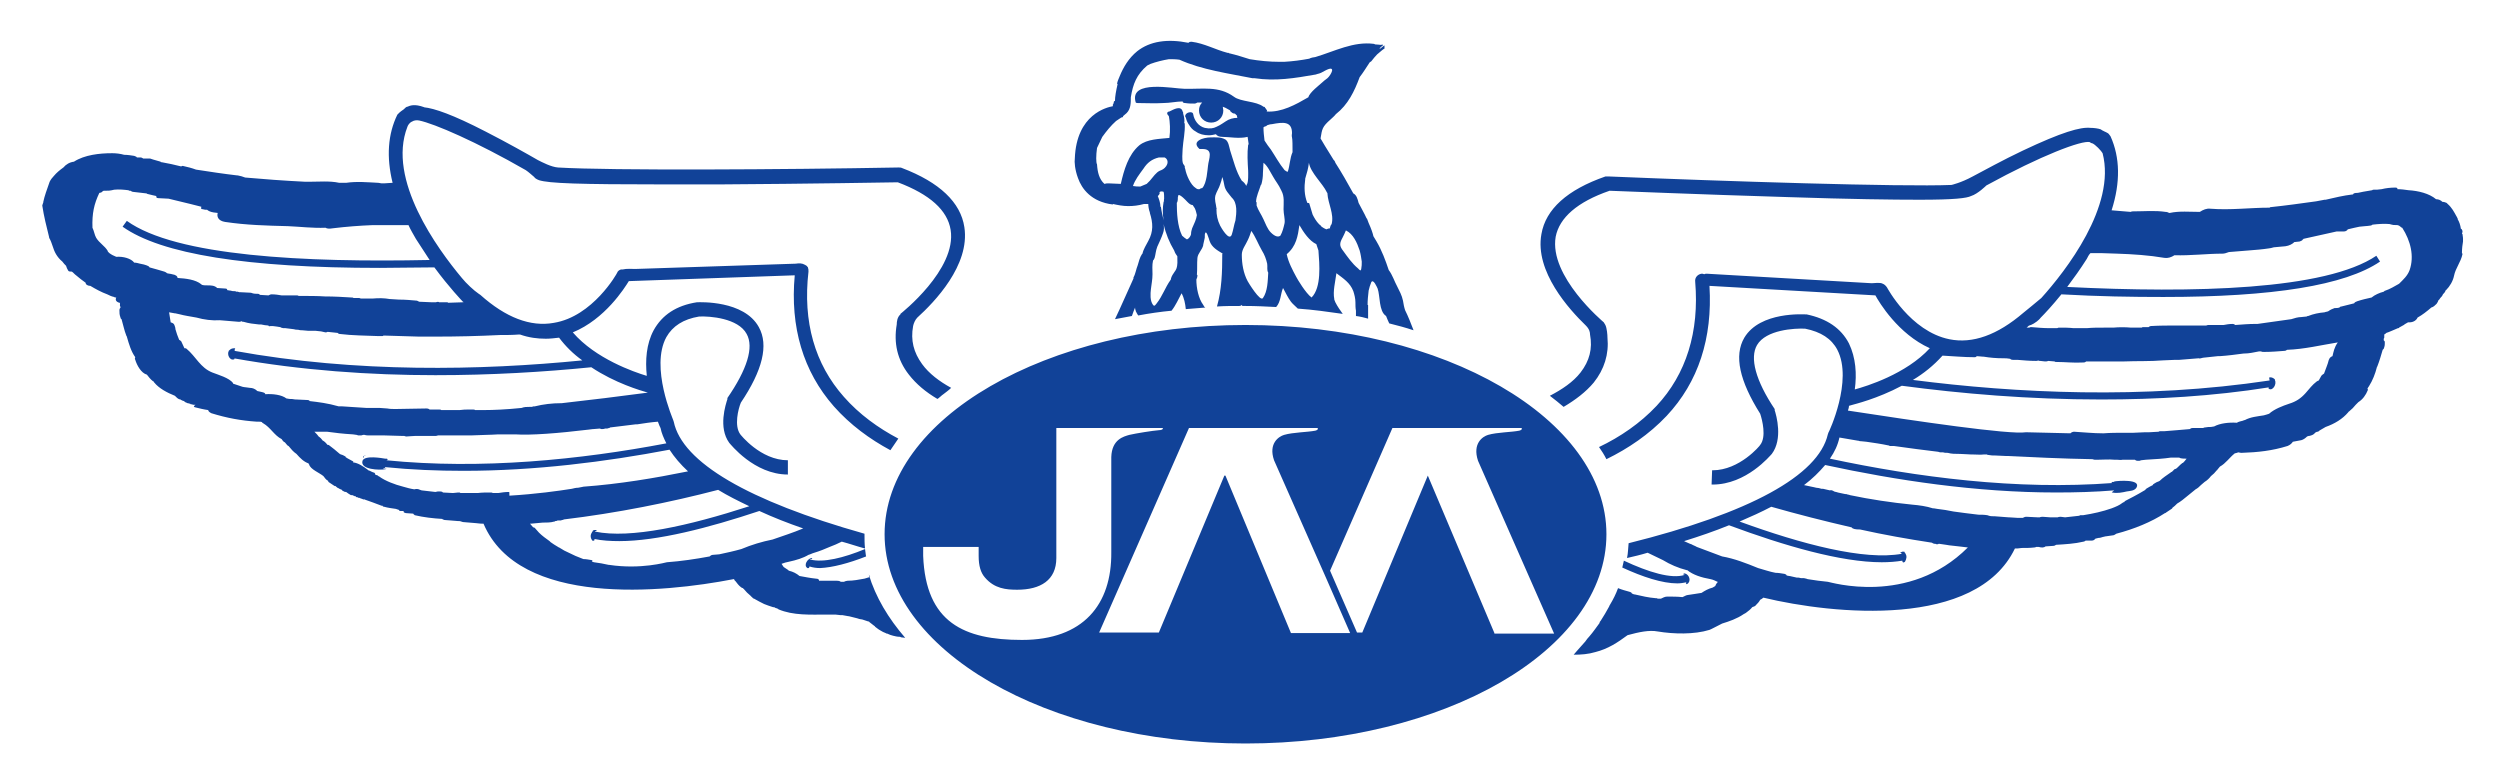 <?xml version="1.0" encoding="utf-8"?>
<!-- Generator: Adobe Illustrator 27.9.0, SVG Export Plug-In . SVG Version: 6.00 Build 0)  -->
<!DOCTYPE svg PUBLIC "-//W3C//DTD SVG 1.1//EN" "http://www.w3.org/Graphics/SVG/1.1/DTD/svg11.dtd">
<svg version="1.1" id="レイヤー_1" xmlns:x="http://ns.adobe.com/Extensibility/1.0/" xmlns:i="http://ns.adobe.com/AdobeIllustrator/10.0/" xmlns:graph="http://ns.adobe.com/Graphs/1.0/"
	 xmlns="http://www.w3.org/2000/svg" xmlns:xlink="http://www.w3.org/1999/xlink" x="0px" y="0px" viewBox="0 0 473.1 147.9"
	 style="enable-background:new 0 0 473.1 147.9;" xml:space="preserve">
<style type="text/css">
	.st0{fill:#114298;}
</style>
<g>
	<g>
		<g>
			<path class="st0" d="M466.1,45.7c0-0.3,0-0.5,0-0.5s0-0.4-0.1-0.9c0,0-0.1-0.1-0.1-0.1c0-0.1,0.1-0.2,0.1-0.3
				c0-0.1,0-0.3-0.1-0.4c0-0.1-0.1-0.2-0.2-0.2c-0.1-0.7-0.3-1.3-0.6-1.8c0-0.1,0-0.2-0.1-0.3c0-0.1-0.1-0.2-0.1-0.2
				c-0.5-0.9-0.9-1.7-1.7-2.4c0,0,0,0,0,0l0,0c-0.1-0.1-0.1-0.1-0.2-0.2c-0.2-0.1-0.5-0.2-0.8-0.2c-0.3-0.3-0.7-0.5-1.2-0.5
				c-1.3-1.1-3.4-1.6-5.2-1.7c-0.7-0.1-1.4-0.2-2.1-0.2c0-0.2-0.1-0.3-0.4-0.3c-0.9,0-1.8,0.1-2.6,0.3c-0.3,0-0.6,0.1-0.9,0.1
				c-0.2,0-0.3,0-0.4,0c0,0,0,0,0,0h0c-0.1,0-0.1,0-0.2,0c-0.1,0-0.2,0-0.3,0.1c-1.3,0.2-2.3,0.4-2.7,0.5c-0.6,0-0.9,0.1-0.9,0.3
				c0,0-0.1,0-0.1,0c-1.7,0.2-3.4,0.6-5.1,1c-0.1,0-0.1,0-0.2,0c-0.5,0.1-1.1,0.2-1.6,0.3c-2.9,0.4-5.7,0.8-8.6,1.1
				c-0.1,0-0.1,0-0.2,0.1c-3.7,0-7.4,0.5-11.2,0.2c-0.7-0.1-1.4,0.2-2,0.6c-1.9,0-3.9-0.2-5.7,0.2h-0.1c-0.2-0.1-0.4-0.2-0.7-0.2
				c-2-0.3-4-0.1-6.1-0.1c-0.2,0-0.3,0-0.5,0.1c-1.2-0.1-2.4-0.2-3.6-0.3c1.7-5.3,1.6-10-0.2-14c-0.1-0.1-0.2-0.3-0.3-0.4
				c0,0,0,0,0,0c0,0,0,0,0,0c0,0,0,0,0,0c-0.2-0.3-0.9-0.5-1.2-0.7c-0.1,0-0.1-0.1-0.2-0.1c0,0,0,0,0,0l0,0c0,0-0.1-0.1-0.1-0.1
				c-0.5-0.2-1.4-0.3-2-0.3c-1.9-0.2-5.4,0.8-12.8,4.3c-3.8,1.8-7.4,3.8-9.5,4.9c0,0,0,0,0,0c-2.2,1.2-4,1.6-4,1.6
				c-9.4,0.4-43.1-0.7-64.7-1.6c-0.1,0-0.1,0-0.2,0c-0.2,0-0.4,0-0.6,0c-7.2,2.5-11.3,6.2-12.1,10.9c-1.3,7.1,5.3,14.3,8.4,17.3
				c0,0,0,0,0,0c0.7,0.7,0.8,1.3,0.8,1.7c0.5,2.7-0.1,5-1.8,7.2c-1.4,1.8-3.5,3.2-5.8,4.4c0.9,0.7,1.8,1.4,2.6,2.1
				c2.2-1.3,4.2-2.8,5.7-4.6c2-2.5,2.9-5.4,2.6-8.5l0,0c0-0.5-0.1-1.8-0.4-2.4c0,0,0,0,0,0c-0.1-0.2-0.2-0.3-0.3-0.5
				c-0.1-0.1-10.4-8.7-9.1-16.2c0.7-3.6,4.1-6.6,10.2-8.7c0,0,0,0,0,0c0.2,0,17.1,0.7,33.7,1.2c12,0.4,19.8,0.5,25,0.5
				c6.6,0,8.9-0.3,9.7-0.7l0,0c1.3-0.4,2.9-2,2.9-2c10.4-5.7,18.1-8.6,19.6-8.2c0.1,0.1,0.2,0.2,0.4,0.2c0,0,0,0,0,0
				c0.6,0.2,1.8,1.5,2,1.9c2.6,10-7,22.3-11.6,27.4c-1.1,0.9-2.5,2.1-3.4,2.8c0,0,0,0,0,0c-4.9,4.2-9.6,5.9-14,5
				c-7.4-1.5-11.8-9.8-11.8-9.8c-0.2-0.3-0.5-0.6-0.8-0.7l0,0c-0.5-0.3-1.6-0.1-2.1-0.1l-31.2-1.8c-0.2,0-0.3,0-0.5,0.1
				c-0.2-0.1-0.3-0.1-0.5-0.1c-0.7,0.1-1.3,0.7-1.2,1.5c0.8,9.5-1.7,17.5-7.3,23.5c-3.1,3.3-6.9,5.9-10.9,7.8c0.5,0.7,1,1.5,1.4,2.3
				c4.1-2,8.1-4.7,11.4-8.2c6-6.4,8.7-14.7,8.1-24.6l31.4,1.8c0.7,1.3,4.3,7.3,10.3,10c-4.5,4.9-12,7.2-14.2,7.8
				c0.4-2.9,0.2-6-1.1-8.7c-1.5-2.9-4.2-4.7-8-5.5l-0.1,0c-0.4,0-8.7-0.6-11.7,4.4c-2,3.4-0.9,8.2,3,14.4c0.4,1.2,1.2,4.4,0,5.9
				c0,0.1-3.9,4.8-9,4.8h-0.1l-0.1,2.7h0.2c6.4,0,10.9-5.5,11.2-5.8c2.1-2.8,0.9-7.2,0.5-8.4l0.1,0c-3.7-5.5-4.8-9.8-3.4-12.2
				c1.7-2.9,7.1-3.2,9.1-3.1c3,0.6,5,1.9,6.1,4c3,5.8-1.6,15.6-1.7,15.7l-0.1,0.3c-1.8,7.8-14.8,14.9-37.7,20.6
				c-0.1,0.9-0.1,1.9-0.3,2.8c1.3-0.3,2.6-0.6,3.9-1c1,0.5,1.9,0.9,2.9,1.4c1.3,0.8,2.9,1.5,4.5,1.9c0,0,0.1,0,0.1,0
				c1.1,0.9,2.7,1.4,4.4,1.7c0.5,0.1,0.9,0.3,1.3,0.5c0,0,0.1,0,0.1,0c-0.2,0.2-0.4,0.5-0.5,0.8c-0.2,0.1-0.3,0.2-0.5,0.3
				c-0.8,0.2-1.5,0.6-2.1,1c-0.8,0.1-1.7,0.3-2.6,0.4c-0.2,0-0.6,0.2-1,0.4c-1-0.1-1.9-0.1-2.9-0.1c-0.4,0-0.8,0.2-1.2,0.4
				c-0.2,0-0.4,0-0.6,0c-0.1-0.1-0.2-0.1-0.4-0.1c-1.3-0.1-2.6-0.4-3.9-0.7c-0.2,0-0.4-0.1-0.6-0.2c0-0.1-0.1-0.2-0.4-0.3
				c-0.7-0.2-1.5-0.4-2.2-0.7c0,0,0,0,0,0c-0.4,1.1-0.9,2.1-1.5,3.1c-0.1,0.1-0.1,0.2-0.2,0.4c-0.5,0.9-1,1.8-1.6,2.7
				c-0.1,0.1-0.2,0.2-0.2,0.4c-0.6,0.8-1.2,1.7-1.9,2.5c-0.3,0.3-0.6,0.7-0.8,1c-0.5,0.6-1.1,1.2-1.6,1.8c-0.2,0.2-0.4,0.5-0.6,0.7
				c1.4,0,2.8-0.1,4.1-0.5c2.4-0.6,4.2-1.8,6.1-3.2c2.2-0.6,4.1-1,5.7-0.7c3,0.5,6.9,0.6,9.8-0.3c0.3-0.1,1.2-0.6,2.4-1.2
				c1.3-0.4,2.8-0.9,4.1-1.8c0.2-0.1,0.4-0.2,0.5-0.3c0,0,0,0,0,0c0.4-0.3,0.8-0.6,1.1-1c0.3-0.1,0.6-0.2,0.7-0.4
				c0.3-0.3,0.6-0.6,0.8-1c0.2-0.1,0.4-0.2,0.6-0.4c13.3,3.2,40.3,5.9,47.6-9.3c0.3,0,0.7,0,1.3-0.1c0.8,0,1.6,0,2.4-0.1
				c0.1,0,0.2,0,0.3-0.1c0.2,0,0.3,0,0.5,0c0.6,0.2,1.1,0.1,1.3-0.1c0.5,0,1-0.1,1.5-0.1c0.2,0,0.3-0.1,0.5-0.2
				c1.7-0.1,3.5-0.2,5.2-0.6c0.1,0,0.3-0.1,0.4-0.2c0.4,0,0.8,0,1.2,0c0.3,0,0.5-0.2,0.7-0.4c0,0,0.1,0,0.1,0c0.1,0,0.3-0.1,0.4-0.1
				c0.3,0,0.6-0.1,0.9-0.2c0.2,0,0.3-0.1,0.5-0.1c0.5-0.1,0.9-0.1,1.4-0.2c0.2,0,0.4-0.2,0.6-0.3c3.4-0.9,6.6-2.2,9.2-3.9
				c0.1,0,0.1,0,0.2-0.1c0.3-0.2,0.6-0.4,0.9-0.6c0.2-0.1,0.3-0.2,0.3-0.3c0.3-0.2,0.6-0.5,0.9-0.8c0.7-0.4,1.3-0.9,1.9-1.4
				c0.5-0.4,1-0.8,1.6-1.3c0.4-0.2,0.7-0.5,1-0.8c0.2-0.2,0.5-0.4,0.7-0.6c0.5-0.3,0.9-0.7,1.2-1.1c0.4-0.3,0.8-0.7,1.1-1.1
				c0.1,0,0.1-0.1,0.1-0.1c0.2-0.2,0.3-0.4,0.5-0.6c1.1-0.6,1.8-1.7,2.8-2.5c0.1,0,0.3-0.1,0.4-0.1c0.1,0,0.1,0,0.2-0.1
				c0.2,0,0.4,0.1,0.7,0.1c3.1-0.1,5.8-0.4,8.7-1.3c0.5-0.2,0.8-0.5,1-0.8c0.5-0.1,1.1-0.2,1.6-0.3c0.4-0.1,0.8-0.4,1.1-0.7
				c0,0,0,0,0,0c0.1,0,0.2-0.1,0.3-0.1c0,0,0.1,0,0.1,0c0.5-0.1,0.9-0.3,1-0.5c0.1,0,0.1,0,0.1-0.1c0.2-0.1,0.3-0.2,0.5-0.2
				c0.1,0,0.2-0.1,0.2-0.1c0,0,0.1,0,0.1-0.1c0.4-0.2,0.8-0.5,1.2-0.7c1.7-0.6,3.2-1.5,4.3-2.8c0,0,0-0.1,0.1-0.1
				c0.6-0.5,0.9-0.8,1.3-1.3c0.2-0.2,0.3-0.3,0.5-0.5c0.8-0.5,1.4-1.3,1.8-2.3c0-0.1,0-0.2-0.1-0.2c0.1-0.2,0.2-0.4,0.3-0.5
				c0.7-1.1,1.2-2.4,1.5-3.6c0-0.1,0.1-0.1,0.1-0.2c0.4-1,0.7-2.1,1-3.1c0.1-0.1,0.2-0.2,0.2-0.2c0.2-0.6,0.2-0.6,0.2-1.3
				c0-0.1-0.1-0.2-0.2-0.3c0-0.1,0-0.2,0-0.3c0.1-0.1,0.1-0.2,0.1-0.3c0-0.2,0-0.3,0-0.5c0.2-0.1,0.3-0.2,0.4-0.3
				c0.4-0.1,1.7-0.7,2.2-0.9c0,0,0.1,0,0.1,0c0,0,0.1,0,0.1-0.1c0.3-0.2,0.6-0.3,0.9-0.5c0,0,0.1,0,0.1-0.1c0.2-0.1,0.5-0.3,0.7-0.4
				c0.1,0,0.2,0,0.3,0c0.7,0,1.3-0.4,1.5-0.9c0.9-0.5,1.8-1.2,2.6-1.9c0.4-0.1,0.7-0.4,1-0.7c0.1-0.2,0.3-0.4,0.3-0.6
				c0.2-0.2,0.3-0.3,0.4-0.5c0.2-0.2,0.4-0.4,0.5-0.7c0.2-0.2,0.4-0.4,0.5-0.7c0-0.1,0.1-0.1,0.1-0.1c0.7-0.7,1.3-1.7,1.5-2.7
				c0.3-1.5,1.3-2.6,1.6-4.1c0-0.1,0-0.1-0.1-0.2C465.9,47,466,46.3,466.1,45.7z M345.9,110.1c-1.2-0.1-2.5-0.3-3.8-0.5
				c-0.1,0-0.2-0.1-0.3-0.1c-0.3-0.1-0.5-0.1-0.8-0.1c-0.1,0-0.2,0-0.2,0c-0.3-0.1-0.5-0.1-0.8-0.1c-0.3-0.1-0.6-0.1-0.9-0.2
				c-0.3-0.1-0.7-0.1-1-0.2c0-0.1-0.1-0.2-0.4-0.3c-0.6-0.1-1.2-0.2-1.7-0.2c-1.1-0.2-2.2-0.6-3.3-0.9c-2.2-0.9-4.5-1.8-6.8-2.2
				c-1.6-0.6-3.2-1.2-4.8-1.8c-0.3-0.2-0.7-0.3-1-0.5c-0.1,0-0.2-0.1-0.3-0.1c-0.3-0.1-0.6-0.3-0.9-0.4c-0.1,0-0.1-0.1-0.2-0.1
				c2.9-0.9,5.8-1.9,8.5-3c10.5,3.9,21.2,7,28.9,7c1.4,0,2.7-0.1,3.9-0.3c0,0.1,0,0.2,0.1,0.3c0,0.1,0.3,0,0.4-0.1
				c0.3-0.5,0.4-1.1,0.1-1.5c0-0.1-0.1-0.2-0.2-0.3c0,0,0.1-0.1-0.1-0.1h-0.3c0,0-0.2,0.1-0.3,0.1c-0.1,0-0.2,0.1,0,0.1
				c0,0,0.1,0,0.1,0.1c0,0,0,0,0.1,0.1c-7.1,1.3-18.9-1.8-30.7-6.1c2.1-0.9,4.1-1.8,6-2.8c4.9,1.4,10,2.7,15.2,3.9
				c0.2,0.3,0.7,0.4,1.6,0.4c4.5,1,9,1.8,13.6,2.5c0.1,0.1,0.2,0.1,0.4,0.2c0.2,0,0.3,0,0.5,0.1c0.1,0,0.3,0,0.4-0.1
				c0.2,0,0.5,0.1,0.7,0.1c0.6,0.1,0.8,0.1,1.3,0.2c1.2,0.1,2.4,0.3,3.5,0.4C361.2,114.8,346.2,110.1,345.9,110.1z M413.1,87.6
				c-0.1,0-0.1,0-0.2,0.1c-0.4,0.3-0.7,0.7-1.1,1c-0.1,0-0.2,0.1-0.3,0.1c-0.2,0.2-0.3,0.3-0.5,0.5c-0.1,0-0.1,0-0.2,0.1
				c-0.7,0.5-1.5,1-2.1,1.6c-0.1,0-0.1,0.1-0.2,0.1c-0.3,0.1-0.5,0.2-0.8,0.4c-0.2,0.1-0.3,0.2-0.3,0.3c-0.4,0.2-0.8,0.4-1.1,0.6
				c-0.2,0.1-0.3,0.2-0.3,0.3c-0.4,0.2-0.8,0.5-1.2,0.7c-0.4,0.2-0.7,0.4-1.1,0.6c-1,0.5-1.7,0.9-1.7,0.9l0.1,0.1
				c-0.2,0-0.4,0.1-0.5,0.2c-0.5,0.4-1.2,0.7-2,1c-1.7,0.6-3.5,1-5.4,1.3c-0.2,0-0.3,0-0.5,0c-0.1,0-0.1,0-0.2,0.1
				c-0.9,0.1-1.8,0.2-2.7,0.3c-0.3,0-0.5-0.1-0.8-0.1c-0.2,0-0.4,0-0.6,0.1c0,0,0,0-0.1,0c-0.4,0-0.8,0-1.3,0
				c-0.5,0-0.9-0.1-1.4-0.1c-0.2,0-0.4,0-0.6,0.1c-0.1,0-0.1,0-0.2,0c-0.1,0-0.2,0-0.2,0c-0.7,0-1.3-0.1-2-0.1c-0.1,0-0.2,0-0.2,0
				c-0.2,0-0.4,0.1-0.6,0.2c-0.3,0-0.7,0-1,0c-0.5,0-1-0.1-1.6-0.1c0,0-0.1,0-0.1,0c-0.9-0.1-1.7-0.1-2.6-0.2c-0.4,0-0.8,0-1.1-0.1
				c-0.1,0-0.2-0.1-0.3-0.1c-0.6-0.1-1.2-0.1-1.7-0.1c-1.7-0.2-3.3-0.4-4.7-0.6c-1-0.2-2.1-0.4-3.1-0.5c-0.2,0-0.4-0.1-0.6-0.1
				c-0.1,0-0.1,0-0.2,0c-1.2-0.4-2.7-0.6-3.9-0.7c-4-0.4-8-1-11.8-1.8c-0.2-0.1-0.5-0.1-0.7-0.2c0,0-0.1,0-0.2,0
				c-0.5-0.1-0.9-0.2-1.4-0.3c-0.2-0.1-0.5-0.1-0.7-0.2c-0.3-0.2-0.6-0.3-0.8-0.2c-0.4-0.1-0.9-0.2-1.3-0.3c-0.1,0-0.2,0-0.3,0
				c-0.3-0.1-0.7-0.2-1-0.2c-0.3-0.1-0.5-0.1-0.9-0.2c-0.5-0.1-0.9-0.2-1.4-0.3c1.6-1.2,2.9-2.5,4-3.8c13.4,2.9,28.6,5.2,43.7,5.2
				c3.7,0,7.4-0.1,11-0.4c-0.1,0.1-0.6,0.4-0.4,0.4c1,0.2,1.9,0,2.8-0.2c0.6-0.1,1.4-0.1,1.8-0.7c1-1.7-3.6-1.3-4.1-1.2
				c-0.1,0-0.1,0.1-0.2,0.1c-0.1,0-0.1,0-0.2,0c-0.2,0-0.3,0.2-0.1,0.2c0,0,0.1,0,0.1,0c0,0,0,0,0.1,0c0,0,0,0,0,0
				c-18.2,1.4-37.2-1.1-53.6-4.6c0.9-1.3,1.5-2.6,1.8-4c1.2,0.2,2.3,0.4,3.5,0.6c0,0,0,0,0.1,0c0.1,0,0.2,0.1,0.3,0.1
				c0.1,0,0.1,0,0.2,0c0.3,0,0.7,0.1,1,0.1c1.4,0.2,2.8,0.4,4.2,0.7c0.1,0,0.1,0,0.2,0.1c0.1,0,0.2,0,0.2,0c0,0,0.1,0,0.1,0
				c0.2,0,0.3,0,0.5,0c2.9,0.4,5.8,0.8,8.4,1.1c0.1,0,0.2,0.1,0.4,0.1h0.5c0.3,0.1,0.6,0.1,0.9,0.1c0.7,0.2,1.4,0.2,2.2,0.2
				c0,0,0,0,0.1,0c0.7,0,1.4,0.1,2,0.1h0.2c0.9,0,1.7,0.1,2.4,0c0.1,0,0.3,0,0.5,0c0.1,0.1,0.2,0.1,0.3,0.1c0.5,0.1,0.8,0.1,1.3,0.1
				c0.7,0,1.4,0.1,2.1,0.1c0,0,0,0,0.1,0c0.1,0,0.2,0,0.3,0c4,0.2,10,0.5,15.9,0.6c0.1,0,0.2,0.1,0.4,0.1c0.3,0,0.5,0,0.7,0
				c1,0,2-0.1,3,0c0,0,0,0,0.1,0h0.4c0.4,0,0.7,0.1,1.1,0c0.1,0,0.1,0,0.2,0h0.1c0.3,0,0.5,0,0.8,0c0,0,0,0,0.1,0c0.4,0,0.6,0,0.9,0
				h0.2c0.1,0.1,0.3,0.2,0.5,0.2h0.4c0.1,0,0.2-0.1,0.3-0.1c0.3,0,0.6-0.1,0.9-0.1c1.8-0.1,3.4-0.2,4.7-0.4c0.5,0,1,0,1.5,0
				c0.1,0,0.2,0,0.3,0.1c0.4,0.1,0.8,0.1,1.2,0.1C413.5,87.2,413.3,87.4,413.1,87.6z M441.4,67.4c-0.3,0.1-0.5,0.3-0.6,0.5
				c0,0.1-0.1,0.2-0.1,0.2h0c-0.2,0.9-0.6,1.7-0.9,2.6c-0.2,0.1-0.4,0.3-0.5,0.4c-0.2,0.3-0.3,0.6-0.5,0.9c-0.2,0.1-0.3,0.1-0.4,0.2
				c-0.8,0.6-1.4,1.4-2.1,2.2c-0.9,1-1.8,1.6-3.1,2c-1.2,0.4-2.8,1-3.8,1.9c-0.3,0.1-0.6,0.2-1,0.3c-1.2,0.2-2.5,0.3-3.6,0.9
				c-0.1,0-0.2,0-0.3,0.1c-0.4,0.1-0.9,0.2-1.2,0.4c-1.5-0.1-3.2,0.1-4.3,0.7c-0.2,0-0.4,0.1-0.7,0.1c-0.3,0-0.5,0-1.1,0.1
				c-0.1,0-0.2,0-0.2,0.1c-0.7,0-1.4,0-2.1,0c-0.2,0-0.4,0.1-0.5,0.2c-1.5,0.1-3.1,0.3-4.8,0.4c-0.3,0-0.5,0-0.8,0
				c-0.1,0-0.2,0-0.3,0.1c-0.6,0-1.2,0.1-1.8,0.1c-0.3,0-0.5,0-0.8,0c0,0,0,0,0,0c0,0,0,0,0,0c-0.7,0-1.5,0.1-2.2,0.1
				c-0.3,0-0.5,0-0.7,0c-0.1,0-0.2,0-0.3,0c-0.2,0-0.5,0-0.7,0c-1.3,0-2.6,0-3.9,0.1c-0.1,0-0.1,0-0.2,0c-1.8,0-3.6-0.2-5.4-0.3
				c-0.2,0-0.5,0.1-0.7,0.3c-4.9-0.1-8.3-0.2-8.4-0.2c-3.1,0.5-20.7-2.1-33.7-4.1c0.1-0.3,0.2-0.6,0.2-0.9l0.7-0.2
				c0.3-0.1,4.6-1.1,9.3-3.6c11.2,1.5,24.1,2.6,37.7,2.6c10.4,0,21.1-0.6,31.8-2.3c-0.1,0-0.2,0.2,0,0.3c0.7,0.4,1.5-0.9,1.1-1.7
				c0,0,0,0,0,0c0,0,0,0,0-0.1v0c0,0,0,0,0,0c-0.2-0.2-0.5-0.4-0.9-0.4c-0.2,0-0.3,0.2-0.1,0.3c-0.1,0.1,0,0.1,0,0.3
				c-23.9,3.6-48.1,2.4-67.5-0.1c2-1.2,3.9-2.7,5.6-4.6c2,0.1,4,0.3,6.1,0.3c0.2,0,0.3-0.1,0.4-0.2c0.4,0,0.8,0.1,1.2,0.1
				c0,0,0,0,0.1,0c1.2,0.2,2.4,0.3,3.7,0.3c0.4,0,0.8,0,1.3,0.1c0.1,0.1,0.2,0.2,0.6,0.2c0.2,0,0.5,0,0.7,0c0.1,0,0.1,0,0.1,0
				c1.2,0.1,2.3,0.2,3.5,0.2c0.1,0,0.3,0,0.4-0.1c0,0,0,0,0,0c0.1,0.1,0.2,0.1,0.4,0.1c0.3,0,0.6,0.1,0.9,0.1c0.2,0,0.4,0,0.6-0.1
				c0.4,0,0.8,0.1,1.2,0.1c0.1,0.1,0.2,0.1,0.4,0.1c1.6,0,3.3,0.2,4.9,0.1h0h0.2c0.2,0,0.4-0.1,0.5-0.2c1.2,0,2.5,0,3.7,0
				c1.2,0,2.3,0,3.5,0c0,0,0,0,0,0c2.4-0.1,4.9,0,7.3-0.2c0.8,0,1.5-0.1,2.3-0.1c0.1,0,0.2,0,0.4,0c0.1,0,0.3,0,0.4,0
				c1.2-0.1,2.4-0.2,3.7-0.3c0.1,0.1,0.4,0,0.8-0.1c1-0.1,1.9-0.2,2.8-0.3c0.1,0,0.2,0,0.3,0c0,0,0.1,0,0.1,0c1.5-0.1,3-0.3,4.5-0.5
				c0,0,0,0,0.1,0c0.9,0,1.8-0.2,2.8-0.4c0,0,0.1,0,0.1,0c0.1,0,0.2,0,0.3,0c0.1,0.1,0.3,0.1,0.6,0.1c1.3,0,2.5-0.1,3.8-0.2
				c0.2,0,0.4-0.1,0.5-0.2c3.2-0.1,6.5-0.9,9.6-1.4C441.7,65.8,441.6,66.6,441.4,67.4z M429.7,73.5
				C429.7,73.5,429.7,73.5,429.7,73.5L429.7,73.5L429.7,73.5z M451.2,62.5C451.2,62.5,451.2,62.5,451.2,62.5
				C451.2,62.5,451.3,62.5,451.2,62.5C451.3,62.5,451.2,62.5,451.2,62.5z M456,51.1c-0.4,1.1-1.2,1.8-2,2.6c-0.9,0.5-1.7,1-2.6,1.3
				c-0.1,0-0.2,0.1-0.3,0.2c-0.8,0.2-1.7,0.6-2.3,1.1c-0.9,0.2-1.8,0.4-2.7,0.7c-0.3,0.1-0.5,0.2-0.6,0.4c-0.8,0.2-1.6,0.4-2.4,0.6
				c-0.2,0-0.3,0.1-0.4,0.2c-0.3,0.1-0.6,0.1-0.9,0.1c-0.3,0.1-0.8,0.3-1.2,0.6c-0.2,0.1-0.5,0.1-0.7,0.2c-1.1,0.1-2.1,0.3-3.1,0.7
				c-0.1,0-0.2,0-0.3,0.1c-0.4,0-0.7,0.1-1,0.1c-0.6,0-1.3,0.2-1.9,0.4c-2.1,0.3-4.3,0.6-6.4,0.9c-0.2,0-0.4,0-0.5,0
				c-1.1,0-2.3,0.1-3.7,0.2c-0.1-0.1-0.3-0.2-0.5-0.2c-0.6,0-1.2,0.1-1.7,0.2h-0.7c-0.1,0-0.1,0-0.1,0c-0.2,0-0.4,0-0.7,0l-1.4,0
				c-0.2,0-0.3,0.1-0.4,0.1c-1.8,0-3.6,0-5.4,0c0,0,0,0-0.1,0c-1.7,0-3.3,0-5,0.1c-0.1,0-0.3,0.1-0.4,0.2c-0.3,0-0.7,0-1,0
				c-0.1,0-0.2,0-0.3,0.1c-0.7,0-1.4,0-2,0c-1.1-0.1-2.3-0.1-3.4,0c-0.1,0-0.1,0-0.2,0c-0.4,0-0.9,0-1.3,0c0,0,0,0,0,0
				c-0.1,0-0.2,0-0.3,0c-1.1,0-2.1,0-3.2,0.1c-0.8,0-1.7,0-2.5,0c-0.9-0.1-1.8-0.1-2.7-0.1c-0.1,0-0.2,0-0.4,0.1c-0.4,0-0.7,0-1.1,0
				c-0.1,0-0.2,0-0.3,0c-1.2,0-2.3-0.1-3.5-0.2c-0.1,0-0.2,0-0.4,0.1c-0.2,0-0.3,0-0.5,0c0.2-0.1,0.3-0.3,0.5-0.4l0,0
				c0,0,0.6-0.1,1.5-0.8c0,0,0.1-0.1,0.1-0.1c0,0,0.3-0.2,0.6-0.6c0,0,0,0,0,0c0,0,0,0,0,0c0.8-0.8,2.2-2.3,3.9-4.4
				c7,0.4,13.4,0.5,19.3,0.5c20.7,0,34.4-2.2,41-6.7l-0.7-1.1c-9.6,6.5-34.6,7.1-58.5,5.9c1.2-1.6,2.5-3.4,3.7-5.3
				c0.2-0.4,0.4-0.8,0.7-1.1c0.7,0,1.4,0,2,0c1,0,2,0.1,3,0.1c3,0.1,6.1,0.3,9,0.8c0.6,0.1,1.3-0.1,1.9-0.5c3,0.1,6.2-0.3,9.1-0.3
				c0.3,0,0.7-0.1,1.2-0.3c1.3-0.1,2.6-0.2,3.7-0.3c1.3-0.1,2.6-0.2,3.9-0.4c0.2,0,0.5-0.1,0.9-0.2c0.7-0.1,1.5-0.1,2.2-0.2
				c0.7-0.1,1.3-0.4,1.7-0.8c0,0,0,0,0.1,0c0.3,0,0.6-0.1,0.9-0.1c0.3-0.1,0.5-0.2,0.6-0.4c0,0,0.1,0,0.1-0.1v0c0,0,3.2-0.7,6.3-1.4
				c0.5,0,0.9,0,1.4,0c0.3,0,0.6-0.2,0.7-0.4c0.9-0.2,1.6-0.4,2.2-0.5c0.7-0.1,1.4-0.1,2-0.2c0.2,0,0.4-0.1,0.5-0.2c0,0,0.1,0,0.1,0
				c0.9-0.1,2.1-0.2,3.1-0.1c0.7,0.2,0.8,0.2,1.5,0.2c0.1,0,0.2,0.1,0.3,0.1c0.1,0.1,0.3,0.2,0.4,0.3c0.1,0.1,0.1,0.1,0.2,0.1
				C456.2,45.6,456.9,48.5,456,51.1z M204,33.7c0.7,2,2.5,4.5,6.6,5l0-0.1c0.9,0.2,1.9,0.4,2.9,0.4c1,0,1.9-0.1,3-0.4
				c0.3,0,0.6,0,0.8,0c0,0.4,0.1,1.1,0.3,1.6c0,0,0,0.1,0,0.1c0.6,1.9,0.7,3.5-0.3,5.3c-0.4,0.8-0.9,1.5-1.1,2.4
				c0,0-0.1,0.1-0.1,0.1c0,0,0,0,0,0c-0.4,0.6-0.6,1.4-0.8,2.1c-0.3,0.7-0.4,1.6-0.8,2.3c0,0.1,0,0.1,0,0.2
				c-1.2,2.6-2.3,5.2-3.5,7.7c1-0.2,2.1-0.4,3.2-0.6c0.2-0.6,0.4-1.1,0.6-1.6c0,0.1,0,0.3,0.1,0.5c0,0.2,0.1,0.3,0.2,0.5
				c0,0.1,0.1,0.1,0.1,0.2c0.1,0.1,0.1,0.2,0.2,0.3c0,0,0,0,0,0c2.1-0.4,4.2-0.7,6.3-0.9c0.8-1,1.3-2.2,1.9-3.3c0.5,0.9,0.7,2,0.8,3
				c1.2-0.1,2.4-0.2,3.7-0.3c-0.2-0.1-0.3-0.3-0.4-0.5c-0.9-1.2-1.3-3.2-1.3-4.8c0.1-0.2,0.2-0.5,0.2-0.8c0,0,0-0.1-0.1-0.1
				c0.1-1.1,0-2.1,0.1-3.2c0.1-0.9,0.9-1.5,1.1-2.4c0,0,0,0,0-0.1c0.1-0.3,0.1-0.6,0.2-0.9c0.1-0.3,0.1-0.5,0.1-0.8v0
				c0-0.1,0-0.1,0-0.2c0.2-1.3,0.8,0.9,0.9,1.2c0.4,1.2,1.5,1.8,2.5,2.4c-0.1,0-0.1,0.1-0.1,0.1c0,3.4-0.1,6.7-1,9.9
				c1.4-0.1,2.9-0.1,4.4-0.1c0.1-0.1,0.2-0.1,0.2-0.2c0.1,0.1,0.2,0.2,0.3,0.2c0.2,0,0.3,0,0.5,0c1.9,0,3.9,0.1,5.8,0.2
				c0.9-1,0.8-2.4,1.3-3.6c0.5,0.9,0.9,1.8,1.5,2.6c0.3,0.4,0.8,0.8,1.3,1.3c2.9,0.2,5.7,0.6,8.5,1c-0.5-0.7-1-1.4-1.4-2.2
				c-0.1-0.2-0.1-0.3-0.2-0.5v0c0-0.1,0-0.1,0-0.1c-0.3-1.5,0.2-3.3,0.4-4.9c1.3,1,2.6,1.8,3.2,3.4c0.2,0.6,0.4,1.4,0.4,2.1
				c0,0.5,0,1.1,0.1,1.6c0,0.3,0,0.7,0,1c0.8,0.1,1.6,0.3,2.3,0.5c0-0.2,0-0.5,0-0.7c0-0.6,0-1.2,0-1.8c0-0.1,0-0.1-0.1-0.1
				c0,0,0,0,0,0c0-0.9,0.1-1.8,0.2-2.7c0.1-0.5,0.3-1.1,0.5-1.6c0.4-0.7,1.1,1,1.2,1.2c0.5,1.4,0.2,4.3,1.6,5.2
				c0.2,0.5,0.4,1,0.6,1.4c1.6,0.4,3.1,0.8,4.6,1.3c-0.5-1.3-1-2.6-1.6-3.8c-0.2-0.6-0.3-1.2-0.4-1.8c0,0,0,0,0,0
				c-0.2-1-0.7-1.9-1.1-2.7c-0.5-0.9-0.9-2.2-1.6-3.1c-0.6-1.8-1.3-3.7-2.3-5.4c-0.2-0.3-0.4-0.7-0.6-1c-0.1-0.5-0.4-1.4-0.9-2.5
				c-0.1-0.3-0.2-0.5-0.3-0.8c0,0-0.1-0.1-0.1-0.1c-0.4-0.9-1-1.9-1.5-2.9c-0.2-0.8-0.4-1.5-1-1.8c-1.1-2-2.3-4.1-3.4-5.8
				c0-0.1-0.1-0.3-0.2-0.4c0,0,0-0.1-0.1-0.1c-1.3-2.1-2.3-3.7-2.5-4.1c0.3-1.8,0.3-2.2,1.9-3.6c0.3-0.3,0.7-0.6,1-1
				c2.3-1.8,3.5-4.3,4.5-7c0.7-0.9,1.3-1.9,1.9-2.8c0.1-0.1,0.2-0.1,0.3-0.2c0.4-0.5,0.7-0.9,1.1-1.3c0.8-0.7,1.3-1.1,1.4-1.1
				L262,8.6c-0.1,0-0.4,0.3-0.8,0.6c-0.1,0-0.1-0.1-0.2-0.1c0,0,0,0,0.1,0c0.1-0.1,0.2-0.1,0.2-0.2c0.3-0.2,0.4-0.3,0.4-0.3
				l-0.1-0.2c0,0-0.1,0-0.2,0.1c-0.2,0-0.8-0.1-1.2-0.1c0,0-0.1-0.1-0.2-0.1c-3.9-0.5-7.4,1.4-11.1,2.5c-0.2,0-0.4,0.1-0.6,0.1
				c-0.1,0-0.2,0.1-0.3,0.1c-0.1,0-0.2,0.1-0.2,0.1c-1.6,0.3-3.1,0.5-4.8,0.6c-0.3,0-0.5,0-0.8,0c-2,0-3.9-0.2-5.7-0.5
				c-1.3-0.4-2.5-0.8-3.8-1.1c-0.1,0-0.1,0-0.2-0.1l-0.2,0c-2.3-0.6-4.4-1.8-6.8-2.1c-0.2,0-0.4,0-0.6,0.2c-4-0.8-7.3-0.3-9.7,1.6
				c-1.6,1.3-2.6,3-3.3,4.7c-0.2,0.5-0.4,0.9-0.5,1.4c0,0,0,0.1,0.1,0.1c-0.3,1.3-0.5,2.4-0.5,3.2c-0.1,0-0.2,0.1-0.2,0.1
				c0,0.2-0.1,0.3-0.1,0.5c0,0-0.1,0-0.1,0.1c0,0.1,0,0.2,0,0.3c0,0,0,0,0,0c-1.1,0.2-6.9,1.5-7.2,9.9h0
				C203.3,30.6,203.4,32.1,204,33.7z M213.7,55.1C213.7,55.1,213.7,55.2,213.7,55.1C213.7,55.1,213.7,55.1,213.7,55.1
				C213.7,55,213.8,55,213.7,55.1C213.8,55.1,213.7,55.1,213.7,55.1z M254.1,44.9c0.2-0.4,0.4-0.8,0.6-1.3c1.4,0.7,2.1,2.3,2.6,3.8
				c0.2,0.7,0.3,1.4,0.4,2.1c0,0.5,0,0.9-0.1,1.4c-0.1,0.5-0.3,0.2-0.6-0.1c-1.1-0.9-2-2.2-2.8-3.3C253.4,46.5,253.5,46,254.1,44.9z
				 M217.6,34.2c-0.2,0.2-0.4,0.4-0.6,0.6c-0.4,0.2-0.8,0.3-1.2,0.5c-0.5,0-0.9,0-1.4-0.1c0.4-1.2,1.2-2.2,2-3.3
				c0.7-1.1,1.6-1.8,2.9-2.1c0,0,0,0,0,0c0,0,0.1,0,0.1,0h0c0,0,0,0,0,0c0.3,0,0.5,0,0.8,0c0.1,0,0.1,0,0.2,0c1,0.5,0.6,2-0.9,2.5
				C218.8,32.6,218.2,33.5,217.6,34.2z M220.3,38.1c-0.1,0-0.1,0.1-0.1,0.1c-0.2,1.1-0.2,2.3,0,3.5c-0.2-0.9-0.4-1.7-0.5-2.5
				c0,0,0,0-0.1-0.1c0-0.7-0.3-1.5-0.5-2c0,0,0,0,0,0c0,0,0,0,0.1-0.1v0c0.1-0.1,0.2-0.2,0.2-0.3c0.1-0.1,0.1-0.1,0-0.2
				c0-0.1,0.1-0.1,0.1-0.2c0.2-0.1,0.4-0.1,0.7,0c0.1,0.3,0.1,0.9,0.1,1.3C220.3,37.7,220.2,37.9,220.3,38.1z M222.8,48.5
				c0,0.9,0.1,1.6-0.2,2.4c-0.1,0.2-0.2,0.4-0.3,0.5c-0.3,0.4-0.6,0.9-0.7,1.3c0,0.1,0,0.2-0.1,0.3c-1,1.4-1.5,3-2.6,4.4
				c-0.2,0.2-0.4,0.7-0.7,0.3c-0.6-0.8-0.5-2.1-0.4-3c0.1-0.9,0.3-1.8,0.3-2.8c0-0.9-0.1-1.7,0.1-2.6c0.1-0.1,0.2-0.2,0.3-0.5
				c0.2-0.7,0.2-1.3,0.5-2.1c0.4-0.9,0.8-1.7,1.1-2.6c0.2-0.5,0.2-1.1,0.1-1.7c0.4,1.8,1.1,3.5,2,5C222.4,48,222.6,48.2,222.8,48.5
				L222.8,48.5z M225.6,43.2c-0.1,0.4-0.2,0.6-0.2,1c0,0.4-0.4,1-0.8,1.1c-0.3-0.2-0.6-0.4-0.9-0.7c-0.9-1.8-1-4.4-1-6.2
				c0-0.1,0.1-0.1,0.1-0.2c0.1-0.3,0.1-0.6,0.1-0.9c0-0.1,0.1-0.2,0.1-0.4c0.4-0.1,1.5,1.1,1.5,1.1c0.3,0.3,0.7,0.8,1.2,0.8
				c0.1,0.2,0.3,0.4,0.4,0.6c0.2,0.4,0.3,0.9,0.4,1.3C226.4,41.5,226,42.3,225.6,43.2z M233.8,41.7c-0.3,0.9-0.4,1.8-0.7,2.7
				c-0.5,1.4-2.1-1.5-2.2-1.7c-0.5-1-0.7-2-0.7-3.1c0-0.1,0.1-0.2,0-0.2c-0.1-0.9-0.4-1.5-0.2-2.4c0.2-0.7,0.7-1.4,0.9-2.1
				c0.2-0.5,0.3-0.9,0.4-1.4c0.2,0.5,0.3,1.1,0.4,1.6c0.2,1,0.8,1.5,1.4,2.3C234.2,38.4,234,40.3,233.8,41.7z M234.8,57.4
				C234.8,57.4,234.8,57.4,234.8,57.4C234.8,57.4,234.8,57.4,234.8,57.4C234.8,57.4,234.8,57.4,234.8,57.4z M239,56.4
				c-0.5,0.8-2.8-3-2.9-3.2c-0.8-1.5-1.1-3.3-1.1-5c0,0,0,0,0,0c0-1,0.7-1.8,1.1-2.7c0.3-0.6,0.5-1.2,0.7-1.8c0.8,1.1,1.3,2.5,2,3.7
				c0.5,0.8,0.8,1.6,1,2.5c0.1,0.6-0.1,1.2,0.2,1.7h0C239.9,53.2,239.9,55.1,239,56.4z M242.3,44.6c-0.4,0.3-1,0.2-1.8-0.6
				c-0.7-0.7-1-1.7-1.4-2.5c-0.4-0.9-1-1.7-1.3-2.6c0-0.2,0-0.4,0-0.6c0,0-0.1-0.1-0.1-0.1c0-1,0.6-2.2,0.9-3.2c0,0,0.1-0.1,0.1-0.1
				c0.2-0.7,0.3-1.4,0.3-2.2c0-0.2,0.1-1.9,0.1-1.9c0.8,0.6,1.3,1.8,1.8,2.6c0.5,0.9,1.1,1.6,1.5,2.5c0,0.1,0.1,0.1,0.1,0.2
				c0,0,0,0,0,0c0.6,1.1,0.4,2.3,0.4,3.5c0,0.9,0.3,1.8,0.2,2.6C242.9,43.1,242.7,43.9,242.3,44.6z M240.5,28.3
				c-0.1-0.1-0.2-0.3-0.3-0.4c-0.1-0.1-0.2-0.3-0.3-0.4c-0.2-0.3-0.4-0.6-0.6-0.9c-0.1-0.8-0.2-1.7-0.2-2.5c0.1-0.1,0.3-0.2,0.4-0.2
				c0.1,0,0.2-0.1,0.3-0.2c0.3-0.1,0.6-0.2,0.9-0.2c2.1-0.4,3.8-0.6,3.8,1.7c0,0.1-0.1,0.5,0,0.8c0.1,0.4,0.1,1.6,0.1,2.8
				c-0.5,1.1-0.5,2.5-0.9,3.7c-0.2,0-0.3-0.1-0.6-0.3C242.1,31,241.3,29.5,240.5,28.3z M248.2,56.3
				C248.2,56.3,248.2,56.3,248.2,56.3c-1.1-0.8-2.7-3.5-2.9-3.9c-0.7-1.3-1.5-2.8-1.8-4.3c1.8-1.5,2.1-3.4,2.4-5.5
				c0.8,1.4,1.9,3,3.2,3.6c0.1,0.4,0.3,0.8,0.4,1.2C249.7,50,250.1,54.4,248.2,56.3z M251.1,36.4c0,0,0,0.1,0.1,0.1c0,0,0,0,0,0.1
				c0.1,1.9,1.3,3.9,0.8,5.8c-0.1,0.1-0.1,0.2-0.2,0.3c0,0.1,0,0.2-0.1,0.2c0,0.1,0,0.2,0,0.3c-0.2,0-0.5,0.1-0.7,0.2
				c-0.3-0.1-0.6-0.3-0.9-0.5c-0.1-0.1-0.2-0.3-0.4-0.4c0,0-0.1-0.1-0.1-0.1c-0.5-0.5-0.9-1.2-1.2-1.8c-0.2-0.7-0.4-1.3-0.6-2
				c0-0.2-0.2-0.2-0.4-0.2c-0.6-1.5-0.6-3-0.4-4.5c0,0,0,0,0-0.1c0.3-1,0.6-2,0.7-3C248,32.7,250.3,34.7,251.1,36.4z M207.6,28
				C207.6,28,207.6,28,207.6,28c0.3-0.7,0.7-1.4,1-2.1c0.8-1.1,1.6-2.1,2.6-3c0.3-0.2,0.6-0.4,0.9-0.6c0.1-0.1,0.2-0.1,0.3-0.1
				c0.1-0.1,0.2-0.1,0.1-0.2c0.2-0.2,0.5-0.4,0.7-0.6c0.8-0.8,0.8-1.9,0.8-3c0.4-2.5,1.1-4.3,3.1-6c0,0,0,0,0,0
				c0.2-0.1,0.4-0.2,0.6-0.3c1.1-0.4,2.3-0.7,3.5-0.9c0.7,0,1.3,0,2,0.1c4.2,1.9,9.3,2.6,13.8,3.5c0.2,0,0.3,0,0.4,0
				c4,0.6,7.6,0,11.6-0.7c0.1,0,0.2-0.1,0.3-0.1c0.5-0.1,0.9-0.3,1.4-0.6c2.4-1.3,1.1,0.9,0.5,1.4c-0.4,0.3-0.8,0.6-1.1,0.9
				c-0.3,0.3-2.3,1.8-2.5,2.7c-2.4,1.4-5.1,2.9-7.9,2.7c0.1-0.1,0.1-0.2,0-0.3c-0.1-0.2-0.2-0.3-0.3-0.4c0-0.1-0.1-0.2-0.3-0.2
				c-1.4-1.1-4.3-0.9-5.6-1.9c-2.9-2.1-5.9-1.4-9.4-1.5c-1.9,0-10.4-1.8-9.2,2.5c0,0,0,0,0,0c0,0.1,0.1,0.2,0.4,0.2
				c1.6,0,3.2,0.1,4.8,0c1.3,0,2.5-0.3,3.7-0.3c0,0.2,0.2,0.3,0.5,0.3c0.6,0.1,1.2,0.1,1.7,0.1c0.3,0,0.4-0.1,0.6-0.2
				c0.3,0,0.6,0,0.9,0c-0.4,0.4-0.6,0.9-0.6,1.5c0,1.3,1,2.3,2.3,2.3c1.3,0,2.3-1,2.3-2.3c0-0.2-0.1-0.5-0.1-0.7
				c0.2,0.1,0.3,0.1,0.5,0.2c0.3,0.2,0.6,0.3,0.9,0.5c0,0,0,0,0,0c0,0,0,0.1,0,0.1c0,0,0,0.1,0.1,0.1c0,0,0,0,0,0
				c0,0,0.1,0.1,0.1,0.1c0.2,0.2,0.4,0.3,0.7,0.3c0.1,0.1,0.3,0.3,0.4,0.4v0.2c0,0.1,0,0.1,0.1,0.2c-0.8,0-1.6,0.2-2.3,0.7
				c-0.4,0.3-0.8,0.5-1.1,0.7c-0.2,0.1-0.4,0.2-0.6,0.3c-0.6,0.3-1.2,0.4-2.2,0.2c-1.2-0.3-2-1.4-2.2-2.6c-0.1-0.7-1.6-0.3-1.5,0.4
				c0,0,0,0,0,0c0,0,0,0,0,0.1c0,0,0,0.1,0.1,0.1c0.1,0.5,0.3,1,0.6,1.4c0.3,0.5,0.7,1,1.3,1.3c0.7,0.5,1.5,0.7,2.5,0.7
				c0.4,0,0.9-0.1,1.3-0.2c0.2,0.3,0.6,0.5,1.2,0.5c1.3,0,3.2,0.4,4.8,0c0.1,0.5,0.1,0.9,0.2,1.4c0,0-0.1,0.1-0.1,0.1
				c-0.2,1.6-0.1,3.3,0,4.9c0,0.4,0.1,2.3-0.3,2.7c0,0,0,0,0,0.1c0,0-0.1,0.1-0.1,0c-0.2-0.4-0.5-0.7-0.8-0.9
				c-1.1-1.7-1.6-3.9-2.2-5.7c-0.2-0.7-0.3-1.7-0.9-2.1c-0.9-0.5-1.8-0.4-2.8-0.4c-1.3,0-3.8,0.7-2.1,2.2c0,0,0.1,0,0.2,0
				c0.1,0,0.1,0,0.2,0c2.4-0.1,1.3,1.9,1.2,3.2c-0.1,0.6-0.2,3.3-1.1,4.2c-0.2,0-0.4,0.1-0.5,0.2h-0.3c-0.1,0-0.3-0.1-0.4-0.2
				c-1-0.6-1.8-2.5-2-3.6c0-0.1-0.1-0.2-0.1-0.3c0,0,0,0,0,0c0.1-0.3-0.2-0.5-0.3-0.7c-0.3-0.7-0.1-2.1-0.1-2.8
				c0.1-1.6,0.5-3.2,0.4-4.8c0,0,0-0.1-0.1-0.1c0.1-0.5,0-1.2-0.2-1.8c0,0,0-0.1,0-0.1c0,0,0,0,0,0c0-0.1,0-0.2-0.1-0.3
				c-0.3-1.2-1.7-0.4-2.5,0c-0.3,0-0.5,0.2-0.4,0.5c0.1,0.1,0.2,0.3,0.3,0.4c0.2,1,0.3,2.7,0.1,4.1c-1.9,0.2-4.2,0.2-5.7,1.4
				c-2.1,1.8-2.9,4.7-3.5,7.3c-0.8,0-1.5-0.1-2.3-0.1c-0.3,0-0.5,0-0.8,0.1c-1-0.9-1.3-2.2-1.4-3.7C207.4,30.8,207.4,29.4,207.6,28z
				 M164.6,109.2c-0.3,0.1-0.7,0.2-1,0.3c-1.1,0.2-2.1,0.4-3.2,0.4c-0.2,0-0.5,0.1-0.7,0.2c-0.2,0-0.4,0-0.6,0
				c-0.1-0.1-0.3-0.2-0.8-0.2c-1.1,0-2.2,0-3.3,0c0-0.2-0.1-0.4-0.6-0.4c-1-0.1-2-0.3-3.1-0.5h0c-0.6-0.5-1.2-0.8-2-1c0,0,0,0,0,0
				c0,0-0.1,0-0.1-0.1c-0.3-0.2-0.6-0.4-0.9-0.6c-0.1-0.2-0.3-0.4-0.4-0.6c0.5-0.2,0.9-0.3,1.4-0.4c1.4-0.3,2.7-0.7,3.7-1.3
				c0.4-0.1,0.7-0.3,1.1-0.4c1-0.3,2-0.7,2.9-1.1c0.8-0.3,1.5-0.6,2.3-1c1.5,0.4,2.9,0.9,4.4,1.3c-0.1-0.9-0.1-1.7-0.1-2.6
				c0-0.1,0-0.1,0-0.2c-22-6.2-34.5-13.5-36.1-21.2l-0.1-0.3c0-0.1-4.4-10-1.3-15.7c1.2-2.1,3.2-3.4,6.2-3.9c2-0.1,7.4,0.3,9,3.3
				c1.4,2.5,0.1,6.7-3.7,12.2l0.1,0c-0.4,1.2-1.8,5.5,0.3,8.4c0.2,0.2,4.7,6,11.1,6l0-2.7c-5.2,0-9-4.9-9-4.9
				c-1.2-1.6-0.4-4.8,0.1-6c4.1-6.1,5.3-10.9,3.4-14.3c-2.8-5.1-11.2-4.7-11.6-4.7l-0.1,0c-3.9,0.6-6.6,2.4-8.2,5.3
				c-1.4,2.6-1.6,5.7-1.3,8.6l-0.1,0c-2.3-0.7-9.6-3.2-13.9-8.2c6.1-2.5,9.8-8.4,10.6-9.7l31.4-1.1c-0.9,9.8,1.6,18.2,7.4,24.8
				c3.1,3.5,6.8,6.2,10.7,8.3c0.5-0.7,1-1.5,1.5-2.2c-3.8-2-7.4-4.6-10.3-7.9c-5.5-6.2-7.8-14.2-6.7-23.7c0-0.3,0-0.5-0.1-0.7
				c0-0.1,0-0.2-0.1-0.2c0,0,0,0,0,0c-0.1-0.2-0.3-0.3-0.5-0.4c-0.5-0.3-1.1-0.3-1.7-0.2l0,0l-30.4,1c-0.5,0-1.6-0.1-2.4,0.1
				c-0.1,0-0.2,0-0.3,0c0,0,0,0,0,0l0,0c-0.3,0.1-0.6,0.3-0.7,0.6c0,0.1-4.6,8.3-12,9.5c-4.4,0.8-9.1-1-13.9-5.3
				c-0.1-0.1-0.2-0.1-0.3-0.2c-0.9-0.6-2.4-2-3.2-3c-4.6-5.5-14.2-18.6-10.3-28.6c0.1-0.3,0.4-0.8,0.9-1c0,0,0,0,0,0
				c0.3-0.2,0.8-0.3,1.3-0.2c2.9,0.6,10.8,4,20.2,9.4c0.6,0.4,1.1,0.9,1.6,1.3c0.1,0.2,0.4,0.4,0.9,0.6c0,0,0,0,0,0c0,0,0,0,0,0
				c1.9,0.6,7.4,0.8,23.8,0.8c3,0,6.5,0,10.4,0c16.7-0.1,33.6-0.4,33.7-0.4l0,0c6.1,2.3,9.4,5.3,10,9c1.2,7.5-9.4,15.8-9.5,15.9
				c0,0,0,0,0,0.1c-0.6,0.5-0.7,1.4-0.7,1.9v0c-0.6,3.5,0.1,6.7,2.3,9.5c1.4,1.8,3.2,3.3,5.4,4.6c0.2-0.1,0.4-0.3,0.5-0.4
				c0.2-0.1,0.3-0.3,0.5-0.4c0.5-0.4,1.1-0.8,1.6-1.3c-2.2-1.2-4.2-2.7-5.5-4.5c-1.6-2.2-2.2-4.5-1.7-7.2c0.1-0.5,0.4-1.2,0.8-1.6
				c0,0,0,0,0,0c3.2-2.9,10-9.9,8.9-17.1c-0.7-4.7-4.7-8.5-11.8-11.2c-0.2-0.1-0.4-0.1-0.6-0.1c-0.1,0-0.1,0-0.2,0h0
				c-21.4,0.4-54.4,0.6-64.3,0c-1.3-0.1-3-1-3.8-1.4c-1.9-1.1-5.8-3.3-9.9-5.4c-6.2-3.2-9.7-4.4-11.7-4.6l0.1,0
				c-1.9-0.7-2.7-0.3-3.2-0.1c-0.2,0-0.4,0.2-0.7,0.5c-0.2,0.1-0.8,0.6-0.8,0.6l0,0c-0.1,0.1-0.3,0.3-0.4,0.4
				c-1.8,3.7-2.1,8-0.9,12.9c-0.5,0-1.1,0.1-1.6,0.1h-0.5c-0.2,0-0.4-0.1-0.6-0.1c-2-0.1-4.1-0.3-6.1,0c0,0-0.1,0-0.1,0
				c-0.4,0-0.8,0-1.2,0c-1.8-0.4-3.9-0.2-5.8-0.2c-0.1,0-0.3,0-0.5,0c0,0,0,0,0,0c0,0-0.1,0-0.1,0c-4.1-0.2-8-0.5-11.4-0.8
				c-0.5-0.2-0.9-0.3-1.4-0.4c0,0,0,0-0.1,0c-2.6-0.3-5.2-0.7-7.8-1.1c0,0,0,0,0,0c-0.8-0.3-1.6-0.5-2.5-0.7c-0.1,0-0.2,0-0.3,0.1
				c-1.2-0.3-2.5-0.6-3.7-0.8c0,0-0.1,0-0.1,0c0,0-0.1,0-0.1-0.1c-0.7-0.2-1-0.3-1.4-0.4c-0.2-0.1-0.4-0.1-0.6-0.2
				c-0.1,0-0.2,0-0.4,0c-0.1,0-0.1,0-0.2,0c-0.1,0-0.1,0-0.2,0c-0.1,0-0.2,0-0.3,0c-0.1,0-0.1,0-0.2,0c-0.1-0.1-0.2-0.1-0.4-0.2
				c-0.2,0-0.3,0-0.5,0c-0.1,0-0.2,0-0.3,0c0,0,0,0,0,0c0-0.1-0.2-0.2-0.5-0.3c-0.6-0.1-1.3-0.2-1.9-0.2c-0.7-0.2-1.5-0.3-2.2-0.3
				c-0.1,0-0.1,0-0.2,0c-2.2,0-5.1,0.3-7.1,1.6c-0.8,0.1-1.5,0.5-2,1.1c-0.7,0.5-1.3,1-1.8,1.6c-0.3,0.3-0.6,0.7-0.8,1.1
				c-0.5,1.4-1,2.8-1.2,3.8c0,0,0,0,0,0c0,0,0,0,0,0.1C8.1,38.6,8,38.8,8,38.9c0.3,2,0.8,4,1.3,6c0,0,0,0,0,0.1
				c0.6,1,0.7,2.1,1.3,3.1c0.3,0.5,0.7,1,1.2,1.4c0.2,0.3,0.5,0.6,0.7,0.8c0.1,0.3,0.2,0.6,0.4,0.9c0.1,0.2,0.4,0.2,0.7,0.2
				c0.3,0.2,0.5,0.5,0.8,0.7c0.6,0.5,1.2,1,1.8,1.4c0,0.4,0.5,0.6,0.9,0.6c1,0.6,2.1,1.2,3.2,1.6c0.4,0.2,0.8,0.4,1.3,0.5
				c0.1,0.1,0.2,0.1,0.4,0.1c-0.2,0.4-0.1,0.8,0.6,1c0,0,0,0,0.1,0c0,0,0,0,0,0.1c0,0.2,0,0.4,0,0.5c0,0.1,0,0.1,0.1,0.1v0.2
				c-0.1,0.1-0.2,0.3-0.2,0.5c0,0.6,0,0.8,0.2,1.4c0,0.1,0.1,0.3,0.2,0.3c0.3,1,0.5,2.1,0.9,3.1c0,0.1,0.1,0.1,0.1,0.2
				c0.4,1.4,0.8,2.8,1.6,3.9c-0.1,0.2-0.1,0.3,0,0.5c0.3,1,1.1,2.5,2.2,2.8c0.3,0.4,0.7,0.9,1.1,1.2c0,0,0.1,0.1,0.2,0.1
				c0,0.1,0,0.1,0.1,0.2c0.9,1.1,2.4,1.9,3.9,2.5c0.5,0.5,0.6,0.6,1,0.7c0,0,0,0,0.1,0c0,0,0,0.1,0.1,0.1c0.1,0,0.1,0.1,0.2,0.1
				c0.1,0,0.2,0.1,0.3,0.1c0.2,0.2,0.4,0.3,0.5,0.3c0,0,0.1,0.1,0.2,0.1c0.2,0,0.3,0.1,0.5,0.1c0,0.1,0.1,0.1,0.2,0.1
				c0.1,0,0.3,0.1,0.4,0.1c0.1,0,0.2,0,0.4,0v0c-0.3,0.2-0.5,0.4,0,0.5c0.8,0.2,1.6,0.4,2.4,0.5c0,0.2,0.2,0.4,0.6,0.6
				c2.9,0.9,5.6,1.4,8.6,1.6c0.1,0,0.2,0,0.4,0c0.2,0,0.4,0,0.6,0.1c0,0.1,0,0.1,0.2,0.2c1.4,0.8,2.1,2.3,3.5,3
				c0.1,0.2,0.3,0.4,0.4,0.5c0,0,0.1,0.1,0.2,0.1c0.2,0.2,0.3,0.4,0.5,0.6c0.1,0,0.1,0.1,0.2,0.1c0.5,0.6,0.9,1.1,1.5,1.5
				c0.7,0.8,1.4,1.5,2.3,1.8c0,0.1,0,0.1,0.1,0.2c0.2,0.9,2,1.6,2.7,2.2c0.3,0.4,0.5,0.7,0.9,0.9c0,0.1,0,0.2,0.2,0.3
				c0.3,0.2,0.6,0.4,0.9,0.6c0.1,0.1,0.2,0.1,0.3,0.1c0,0,0.1,0,0.1,0.1c0.1,0.1,0.2,0.1,0.2,0.2c0,0,0,0,0.1,0
				c0.3,0.2,0.5,0.3,0.8,0.4c0,0.1,0,0.1,0.2,0.2c0.2,0.1,0.3,0.2,0.5,0.2c0,0,0,0,0,0c0,0,0.1,0,0.1,0c0.4,0.3,0.4,0.3,0.9,0.6
				c0.1,0,0.2,0,0.3,0c0.1,0.1,0.3,0.1,0.4,0.2c0,0,0.1,0,0.1,0c0,0,0,0,0.1,0c0,0.1,0.1,0.2,0.3,0.2c0.1,0,0.1,0,0.2,0.1H68
				c0,0,0.1,0.1,0.2,0.1c0.2,0.1,0.4,0.1,0.5,0.2h0c0,0,0.1,0,0.1,0c0.1,0,0.1,0,0.2,0c0,0,0.1,0.1,0.2,0.1c0.5,0.2,0.9,0.3,1.4,0.5
				c0.5,0.2,1.1,0.4,1.6,0.6c0.1,0,0.1,0,0.2,0c0,0.1,0.1,0.2,0.3,0.2c0.7,0.2,1.5,0.3,2.2,0.4c0.2,0.1,0.4,0.1,0.6,0.2
				c0,0.1,0.1,0.2,0.3,0.2c0.1,0,0.1,0,0.2,0c0.1,0,0.2,0,0.4,0c-0.1,0.2,0,0.3,0.4,0.4c0.4,0,0.9,0.1,1.4,0.1
				c0,0.1,0.2,0.2,0.3,0.3c1.7,0.4,3.5,0.6,5.2,0.7c0,0.1,0.2,0.1,0.4,0.2c0.9,0.1,1.7,0.1,2.5,0.2c0.2,0,0.5,0,0.7,0.1
				c0.1,0,0.2,0.1,0.4,0.1c0.8,0.1,1.6,0.1,2.4,0.2c0.6,0.1,1.1,0.1,1.4,0.1c6.7,15.8,33.9,13.1,47.3,10.5c0,0,0,0,0.1,0
				c0,0,0,0,0,0c0,0,0,0,0,0c0,0,0.1,0.1,0.1,0.2c0,0,0,0,0,0c0.1,0.1,0.1,0.1,0.2,0.2c0,0,0,0,0,0c0.3,0.4,0.6,0.8,1,1.1
				c0.1,0.1,0.3,0.2,0.4,0.2c0,0,0,0,0,0c0,0,0,0.1,0.1,0.1c0.4,0.5,0.9,1,1.4,1.4c0,0,0,0.1,0.1,0.1c0.1,0.1,0.2,0.2,0.3,0.3
				c0,0,0,0,0,0c0.1,0.1,0.3,0.1,0.4,0.2c0.5,0.3,1.1,0.6,1.7,0.9c0,0,0,0,0,0c0.3,0.1,0.5,0.2,0.8,0.3c0.3,0.1,0.6,0.2,0.9,0.3
				c0.1,0,0.1,0,0.2,0c0,0,0,0,0,0c0.2,0.1,0.3,0.2,0.4,0.2c0,0,0,0,0.1,0c0.1,0.1,0.3,0.1,0.3,0.2c2.8,1.2,6.1,1,9.1,1
				c0.5,0,0.9,0,1.3,0c0.1,0,0.3,0,0.4,0c0.3,0,0.6,0.1,0.9,0.1c0.1,0,0.3,0,0.4,0c0.4,0.1,0.7,0.1,1.1,0.2c0,0,0.1,0,0.1,0
				c0.4,0.1,0.8,0.2,1.2,0.3c0.1,0,0.3,0.1,0.4,0.1c0.3,0.1,0.6,0.2,0.8,0.2c0.2,0,0.3,0.1,0.4,0.1c0.3,0.1,0.6,0.2,0.9,0.3
				c0.1,0,0.2,0,0.2,0.1c0,0,0,0,0,0c0.3,0.2,0.6,0.5,0.9,0.7c0.1,0.1,0.2,0.1,0.2,0.2c0.3,0.2,0.6,0.5,1,0.7c0,0,0,0,0,0
				c0.3,0.2,0.7,0.4,1,0.5c0.1,0.1,0.2,0.1,0.3,0.1c0.4,0.2,0.7,0.3,1.1,0.4c0.4,0.1,0.8,0.2,1.2,0.2c0.1,0,0.2,0,0.3,0.1
				c0.3,0,0.5,0.1,0.8,0.1c-3.2-3.7-5.6-7.7-6.9-12C164.7,109.2,164.7,109.2,164.6,109.2z M79.5,20.5C79.5,20.5,79.5,20.5,79.5,20.5
				L79.5,20.5L79.5,20.5z M76.2,21.2C76.2,21.2,76.2,21.2,76.2,21.2C76.2,21.2,76.2,21.2,76.2,21.2C76.2,21.2,76.2,21.2,76.2,21.2z
				 M31.1,51.4c-0.9-0.3-1.8-0.5-2.8-0.8c-0.1-0.2-0.3-0.3-0.6-0.4c-0.2-0.1-0.7-0.2-1.2-0.3c-0.4-0.1-0.7-0.2-1.1-0.2
				c-0.6-0.8-2.1-1.2-3.4-1.1c-0.5-0.2-0.9-0.4-1.3-0.7c-0.1-0.1-0.2-0.2-0.3-0.3c0-0.1,0-0.1,0-0.1c-0.6-1-1.6-1.5-2.2-2.5
				c-0.3-0.5-0.4-1.3-0.7-1.9c0,0,0,0,0,0c-0.1-2.7,0.3-4.5,1.3-6.6c0.2,0,0.3-0.1,0.4-0.1c0.1-0.1,0.2-0.2,0.4-0.3c0,0,0.1,0,0.2,0
				c0.7,0,1,0,1.8-0.2c0,0,0,0,0,0c0.9-0.1,1.9,0,2.7,0.1c0.1,0.1,0.2,0.1,0.3,0.1c0,0,0.1,0,0.1,0c0.1,0.1,0.2,0.1,0.4,0.2
				c0.9,0.1,1.7,0.2,2.6,0.3c0,0,0,0,0,0c0.1,0,0.1,0.1,0.2,0.1c0.9,0.2,1.1,0.3,1.7,0.4c-0.1,0.2,0,0.4,0.4,0.4
				c0.6,0,1.3,0.1,1.9,0.1c3,0.7,6.1,1.5,6.1,1.5c0.1,0,0.1,0,0.1,0.1c-0.1,0.2-0.1,0.4,0.3,0.4c0.3,0.1,0.5,0.1,0.8,0.1
				c0.2,0.2,0.6,0.4,1.2,0.5c0.3,0,0.5,0.1,0.8,0.1c-0.2,0.7,0.1,1.5,1.4,1.7c4,0.6,7.9,0.7,11.9,0.8c2.3,0.1,4.7,0.4,7.1,0.3
				c0.3,0.2,0.8,0.2,1.4,0.1c2.5-0.3,5-0.5,7.6-0.6c1.2,0,2.4,0,3.6,0c1,0,2.1,0,3.1,0c0.4,0.9,0.9,1.7,1.4,2.6
				c0.9,1.4,1.8,2.8,2.6,4c-23.6,0.5-48-0.7-57.3-7.4l-0.8,1.1c7.3,5.2,23.6,7.8,48.7,7.8c3.3,0,6.7-0.1,10.3-0.1
				c2.8,3.8,5.3,6.4,5.4,6.5c0,0,0.1,0,0.1,0.1c-1,0-1.9,0.1-2.9,0.1c0-0.1-0.2-0.1-0.4-0.1c-0.4,0-0.9,0-1.3,0
				c-0.1-0.1-0.3-0.1-0.6,0c-0.3,0-0.6,0-0.9,0c-0.8,0-1.5-0.1-2.3-0.1c-0.1-0.1-0.2-0.1-0.4-0.2c-1.1-0.1-2.2-0.2-3.3-0.2
				c0,0-0.1,0-0.1,0c-0.5,0-1.1-0.1-1.6-0.1c0,0,0,0-0.1,0c-1.1-0.2-2.2-0.2-3.3-0.1c-0.7,0-1.5,0-2.2,0c-0.1,0-0.2-0.1-0.3-0.1
				c-0.4,0-0.7,0-1.1,0c-0.1-0.1-0.2-0.1-0.4-0.1c-1.6-0.1-3.3-0.2-4.9-0.2c0,0,0,0-0.1,0C60.1,56,58.3,56,56.5,56
				c-0.1-0.1-0.2-0.1-0.4-0.1c-0.5,0-0.9,0-1.4,0c-0.2,0-0.5,0-0.7,0c0,0,0,0-0.1,0c-0.2,0-0.4,0-0.6,0c-0.6-0.1-1.2-0.2-1.9-0.2
				c-0.2,0-0.4,0.1-0.6,0.2c-0.6,0-1.1-0.1-1.6-0.1c-0.1-0.1-0.2-0.2-0.4-0.2c-0.3,0-0.7,0-1-0.1c-0.1,0-0.2-0.1-0.3-0.1
				c-0.6,0-1.3-0.1-1.9-0.1c0,0-0.1,0-0.1,0c-0.1,0-0.1,0-0.2,0c-0.1,0-0.2-0.1-0.3-0.1c-0.1,0-0.2,0-0.3,0
				c-0.1-0.1-0.2-0.1-0.3-0.1c-0.2,0-0.5,0-0.7-0.1c-0.3,0-0.5-0.1-0.7-0.1c0-0.2-0.1-0.3-0.4-0.3c-0.5,0-1-0.1-1.5-0.1
				c-0.5-0.5-1.2-0.5-1.9-0.5c-0.3,0-0.7,0-1-0.1c0,0-0.1-0.1-0.1-0.1c-1.1-0.9-2.9-1.1-4.5-1.2c0-0.3-0.3-0.6-1-0.7
				c-0.3-0.1-0.7-0.1-1-0.2C31.4,51.5,31.3,51.5,31.1,51.4z M58.6,75.9c0-0.1-0.2-0.2-0.4-0.2c-0.7,0-1.4-0.1-2.1-0.1
				c0,0-0.1,0-0.1,0c0,0-0.1,0-0.1,0c-0.5-0.1-0.8-0.1-1-0.1c-0.3,0-0.5-0.1-0.7-0.1c-0.9-0.7-2.6-0.9-4-0.8c0-0.2-0.2-0.3-0.6-0.4
				c-0.3-0.1-0.6-0.1-0.9-0.2c-0.4-0.4-0.9-0.6-1.4-0.6c-0.5-0.1-1-0.1-1.4-0.2c-0.6-0.2-1.2-0.4-1.8-0.6c0,0,0-0.1,0-0.1
				c-0.7-1-2.9-1.6-3.9-2c-2.3-0.9-3.1-3-4.9-4.5c-0.1-0.1-0.2-0.1-0.4-0.1c-0.2-0.4-0.4-0.9-0.6-1.3c-0.1-0.1-0.2-0.2-0.4-0.3
				c-0.3-0.7-0.5-1.3-0.7-2c0-0.3-0.1-0.5-0.2-0.8c-0.1-0.3-0.4-0.4-0.7-0.5c-0.1-0.6-0.2-1.3-0.3-1.9c0.4,0.1,0.7,0.1,1.1,0.2
				c0,0,0,0,0.1,0c0.3,0.1,0.6,0.1,0.9,0.2c0.4,0.1,0.8,0.2,1.4,0.3h0c0.6,0.1,1.1,0.2,1.7,0.3c1.4,0.4,3,0.6,4.4,0.5
				c1.2,0.1,2.4,0.2,3.6,0.3c0.1,0,0.3,0,0.5-0.1c0,0,0,0,0.1,0c0,0.1,0.1,0.1,0.3,0.1c1,0.3,1.9,0.4,2.9,0.5c0.1,0,0.2,0,0.3,0
				c0,0,0.1,0,0.1,0c0.5,0.1,1,0.2,1.4,0.2c0,0.1,0.1,0.2,0.4,0.1l0.2,0c0,0,0.1,0,0.2,0c0.6,0.1,1,0.1,1.4,0.2c0,0,0.1,0,0.2,0.1
				c0.1,0,0.3,0.1,0.4,0.1c0.1,0,0.2,0,0.4,0c0.5,0.1,1.1,0.1,1.6,0.2c0.3,0.1,0.5,0.1,0.8,0.1c0.3,0.1,0.5,0.1,0.8,0.1
				c0.4,0,0.7,0.1,1.1,0.1c0,0,0.1,0,0.2,0c0.2,0,0.3,0,0.4,0c0,0,0,0,0.1,0c0.2,0,0.5,0,0.7,0c0.3,0,0.6,0.1,0.9,0.1c0,0,0,0,0.1,0
				l0.9,0.2c0.1,0,0.2,0,0.4-0.1c0.6,0.1,1.3,0.1,1.9,0.2c0.1,0.1,0.2,0.2,0.4,0.2c2.4,0.3,4.9,0.3,7.3,0.4c0.1,0,0.2,0,0.3,0h0.4
				c0.1,0,0.2,0,0.3-0.1c2.2,0.1,4.5,0.1,6.7,0.2c0,0,0,0,0.1,0c0.7,0,1.4,0,2.1,0c0.3,0,0.5,0,0.8,0c4.2,0,8.3-0.1,12.3-0.3
				c1.2,0,2.4,0,3.6-0.1c0,0,0,0,0.1,0c0,0,0.1,0,0.1,0c1.7,0.6,3.3,0.8,4.9,0.8c0.8,0,1.6-0.1,2.5-0.2c0,0,0,0,0,0
				c1.2,1.6,2.7,3.1,4.4,4.3c-19.2,1.9-42.7,2.4-65.8-1.8l0,0c0-0.2,0.1-0.2,0-0.3c0.1-0.1,0.2-0.2,0-0.2c-0.4,0-0.7,0.1-0.9,0.3
				c0,0,0,0,0,0c0,0-0.1,0.1-0.1,0.1c-0.1,0-0.1,0.1-0.1,0.1v0c-0.4,0.7,0.2,1.9,1,1.6c0.2-0.1,0-0.3-0.1-0.2c0,0,0,0,0,0
				c12.8,2.3,25.9,3.2,38.2,3.2c10.5,0,20.5-0.6,29.5-1.5c4.5,3,9.3,4.4,10.7,4.8c-5.2,0.7-11,1.4-16.3,2c0,0-0.1,0-0.1,0
				c-1.7,0-3.4,0.2-5,0.6c-0.2,0-0.4,0-0.5,0.1c-0.2,0-0.3,0-0.5,0c-0.5,0-1,0-1.5,0.2c-2.9,0.3-5.4,0.4-7,0.4c0,0-0.1,0-0.1,0
				c-0.3,0-0.5,0-0.8,0c-0.1,0-0.2,0-0.3,0c-0.1,0-0.2,0-0.3,0c0,0-0.1,0-0.3,0c-0.1-0.1-0.2-0.1-0.4-0.1c-0.2,0-0.4,0-0.7,0
				c-0.7,0-1.1,0-1.8,0.1c-0.3,0-0.6,0-0.9,0H84c0,0-0.1,0-0.2,0c-0.1,0-0.2,0-0.3,0c-0.1-0.1-0.2-0.1-0.4-0.1c-0.7,0-1.2,0-1.8,0
				c-0.1-0.1-0.3-0.2-0.6-0.2c-2,0-3.9,0.1-5.8,0.1c-0.1,0-0.1,0-0.1,0c-0.5,0-1,0-1.5-0.1c-0.5,0-0.9-0.1-1.4-0.1h0
				c-0.3,0-0.6,0-0.8,0c0,0,0,0-0.1,0h0c-0.1,0-0.1,0-0.2,0h0c-0.1,0-0.2,0-0.2,0c0,0-0.1,0-0.1,0c-0.4,0-0.8,0-1.1,0h0
				c-1-0.1-2.1-0.1-3.1-0.2c-0.5,0-1-0.1-1.5-0.1c-0.1,0-0.2,0-0.3,0c-0.1,0-0.3,0-0.4,0C62,76.3,60.3,76.1,58.6,75.9z M96.3,93.1
				c-0.7,0-1.4,0.1-2,0.2c-0.3,0-0.6,0-1,0c-0.1,0-0.2-0.1-0.3-0.1h-0.2h0c-0.8,0-1.6,0-2.4,0.1c-1.1,0-2.2,0-3.3,0
				c0-0.1-0.1-0.1-0.4-0.1c-0.3,0-0.6,0.1-1,0.1c-0.6,0-1.3-0.1-1.9-0.1c0-0.1-0.2-0.2-0.6-0.2c-0.3,0-0.5,0-0.8,0.1
				c-0.9-0.1-1.7-0.2-2.6-0.3c-0.1,0-0.2-0.1-0.3-0.1c-0.4-0.2-0.7-0.2-1.1-0.1c-0.7-0.1-1.4-0.3-2.1-0.5c-1.6-0.4-3.4-1.1-4.5-1.9
				c0,0-0.1-0.1-0.2-0.1c0,0,0,0,0,0c0,0-0.1-0.1-0.1-0.1c-0.1-0.1-0.2-0.1-0.3-0.1c-0.1,0-0.1-0.1-0.2-0.1c0-0.1,0-0.2-0.1-0.3
				c-0.1-0.1-0.2-0.1-0.3-0.1c0,0-0.1-0.1-0.2-0.1C70,89.1,69.8,89,69.7,89c0,0,0,0-0.1-0.1c-0.8-0.6-1.8-1.3-2.8-1.4
				c0.1-0.1,0.1-0.1,0-0.2c-0.5-0.3-1-0.5-1.4-0.8c0,0,0-0.1,0-0.1c-0.4-0.2-0.5-0.3-0.9-0.4c-0.1,0-0.1-0.1-0.2-0.1c0,0,0,0,0,0
				c-0.7-0.6-1.4-1.2-2.1-1.7c0,0-0.1,0-0.2,0c-0.2-0.2-0.4-0.5-0.7-0.7c-0.1-0.1-0.2-0.1-0.2-0.1c-0.2-0.3-0.5-0.6-0.8-0.8
				c0,0,0,0,0,0c-0.2-0.3-0.4-0.5-0.7-0.8c0,0-0.1-0.1-0.1-0.1c0.2,0,0.5,0,0.7,0c0.1,0,0.2,0,0.2,0c0.5,0,1,0,1.5,0
				c1.4,0.2,3.1,0.4,4.9,0.5c0.2,0,0.5,0.1,0.7,0.1c0.1,0,0.2,0.1,0.3,0.1c0.1,0,0.3,0,0.4,0c0.1,0,0.3,0,0.5-0.1c0.1,0,0.2,0,0.3,0
				c0.3,0.1,0.6,0.1,1.1,0.1c0.2,0,0.4,0,0.7,0c0,0,0.1,0,0.2,0c0.4,0,0.7,0,1,0h0.1c0,0,0,0,0,0c0.1,0,0.2,0,0.3,0
				c0.1,0,0.2,0,0.3,0c0,0,0.1,0,0.1,0c1.1,0,2.3,0.1,3.4,0.1c0.1,0,0.1,0,0.2,0c0,0,0,0,0.1,0c0.1,0,0.2,0.1,0.4,0.1
				c0.5,0,1-0.1,1.6-0.1c0,0,0,0,0,0c0.7,0,1.3,0,1.9,0c0,0,0,0,0.1,0c0.7,0,1.4,0,2,0c0.1,0,0.3-0.1,0.4-0.1c0.1,0,0.2,0,0.3,0
				c0.1,0,0.2,0,0.4,0c0.2,0,0.5,0,0.7,0c0,0,0,0,0,0c0.2,0,0.5,0,0.7,0c0.1,0,0.1,0,0.2,0c0.2,0,0.3,0,0.5,0c0.7,0,1.5,0,2.2,0
				c0.1,0,0.1,0,0.2,0c0,0,0.1,0,0.1,0h0.6c0.1,0,0.2,0,0.3,0c2-0.1,3.8-0.1,5.2-0.2c0.2,0,0.4,0,0.6,0H95c0.4,0,0.8,0,1.3,0
				c0,0,0.1,0,0.1,0c0.6,0,1,0,1.1,0c2.9,0.2,8.1-0.2,13.9-0.9c0,0,0,0,0,0c0,0,0,0,0,0c0.3,0,0.5-0.1,0.8-0.1c0,0,0.1,0,0.1,0
				c0.4,0,0.8-0.1,1.2-0.1c0.1,0,0.2,0.1,0.3,0.1c0.2,0,0.5,0,0.7-0.1c0.1,0,0.1,0,0.2,0c0.1,0,0.2,0,0.2,0c0.1,0,0.2-0.1,0.4-0.1
				c0,0,0,0,0,0c0,0,0.1,0,0.1-0.1c1.6-0.2,3.2-0.4,4.9-0.6c0.1,0,0.2,0,0.3,0l0,0c1.3-0.2,2.6-0.4,3.9-0.5c0.2,0.6,0.4,1,0.5,1.2
				c0.2,1,0.6,1.9,1.1,2.9c-16.3,3.1-35.1,5-53,3.2h0c0.2,0,0.4-0.2,0.1-0.3c-0.1,0-0.2,0-0.3,0c0,0,0.1,0,0,0
				c-0.6-0.1-3.9-0.7-4.3,0.4c-0.5,1.7,3.3,1.8,4.3,1.6c0.2,0,0.3-0.2,0.1-0.1c-0.2,0-0.4,0-0.5,0c0,0,0,0,0.1-0.1h0.1
				c0.1,0,0.2-0.1,0.2-0.2c4.9,0.5,9.9,0.7,14.8,0.7c13.5,0,26.9-1.7,39-4c0.9,1.4,2.1,2.8,3.5,4.1c-6.4,1.3-13,2.4-19.8,2.9
				c0,0-0.4,0.1-1,0.2c-0.4,0-0.8,0.1-1.2,0.2c-2.5,0.4-6.8,1-11.8,1.3C96.4,93.1,96.4,93.1,96.3,93.1z M68.8,86.7
				C68.8,86.7,68.8,86.7,68.8,86.7c-0.2-0.2-0.1-0.4,0.4-0.6c0,0-0.1,0.1-0.1,0.1c-0.1,0-0.3,0.1-0.2,0.2c-0.1,0-0.1,0.1-0.1,0.1
				C68.8,86.6,68.8,86.7,68.8,86.7z M146.2,102.1c-2,0.4-4,1-5.9,1.8c-1.4,0.4-2.8,0.7-4.2,1c-0.4,0-0.8,0.1-1.2,0.1
				c-0.2,0-0.4,0.1-0.6,0.3c-2.7,0.5-5.4,0.9-8.1,1.1c-0.1,0-4.9,1.4-10.9,0.5c0,0-0.1,0-0.1,0c-0.9-0.2-1.9-0.4-2.8-0.5
				c-0.1,0-0.2-0.1-0.4-0.1c0.1-0.1,0.2-0.2,0-0.3c-0.6-0.1-1.1-0.2-1.6-0.2c-0.5-0.2-1-0.4-1.5-0.6c-0.7-0.3-1.4-0.7-2.1-1
				c-0.3-0.2-0.7-0.4-1-0.6c-0.1,0-0.2-0.1-0.2-0.1c-0.5-0.3-1-0.6-1.4-0.9c-0.1-0.1-0.1-0.1-0.2-0.2c-0.7-0.5-1.4-1-2-1.6
				c-0.3-0.3-0.5-0.6-0.8-0.9c-0.1-0.1-0.2-0.1-0.3-0.1c-0.2-0.2-0.4-0.5-0.6-0.7c0.1,0,0.1,0,0.2,0c0.7-0.1,1.5-0.1,2.2-0.2h0
				c0.7,0,1.5,0,2.2-0.2c0.1,0,0.1,0,0.2-0.1c0.1,0,0.3,0,0.4-0.1c0.1,0,0.2,0,0.4,0c0.2,0,0.3,0,0.5-0.1c0.1,0,0.2,0,0.3-0.1
				c10-1.2,20-3.2,29.2-5.6c1.8,1.1,3.8,2.1,5.9,3.1c-11.4,3.7-22.5,6.2-29.2,4.8c0,0,0,0,0,0c0,0,0-0.1,0.1-0.1c0,0,0,0,0,0v0
				c0.1,0,0.3-0.1,0.2-0.1c0,0,0,0,0,0c0,0,0,0,0,0c0,0,0,0,0,0c0,0,0-0.1-0.1-0.1c-0.1,0-0.2,0-0.3,0c-0.1,0-0.4,0.1-0.3,0.2
				c0,0,0,0,0,0c-0.1,0.1-0.2,0.2-0.2,0.3c-0.3,0.4-0.3,1,0.1,1.5c0.1,0.1,0.4,0,0.4-0.1c0-0.1,0-0.1,0-0.2c1.4,0.3,3,0.4,4.7,0.4
				c7.2,0,16.9-2.5,26.5-5.7c2.6,1.2,5.4,2.3,8.3,3.3C150.1,100.8,148.2,101.4,146.2,102.1z M235.7,61.5
				c-37.7,0-68.3,17.7-68.3,39.6c0,21.8,30.6,39.6,68.3,39.6c37.7,0,68.3-17.7,68.3-39.6C304,79.3,273.4,61.5,235.7,61.5z
				 M193.4,121.1c-11,0-18.2-3.3-18.7-15.9c0-0.5,0-1.1,0-1.7h10.5l0,1.7c0,1.9,0.4,3.2,1.2,4.1c1.8,2.1,4,2.3,6.1,2.3
				c4.4,0,7.4-1.8,7.4-6V81h8.8c0,0,0.7,0,1.7,0h9.5c0.4,0,0.1,0.4-0.5,0.4c-1.3,0.1-4.4,0.6-5.7,0.9c-1,0.3-3.3,0.8-3.4,4.2v18
				C210.4,114.4,205,121.1,193.4,121.1z M244.3,119.8L231.9,90h-0.2l-12.4,29.7H208L225,81h13.1c0,0,0.1,0,0.4,0h10.7
				c0.4,0,0.2,0.4-0.3,0.5c-1.5,0.3-4.2,0.3-5.9,0.8c-1,0.3-3,1.6-1.9,4.8l9.9,22.4l0,0l4.5,10.3H244.3z M282.8,119.8L270.2,90
				l-12.4,29.7h-1l-5.1-11.7L263.5,81h13.2c0,0,0.2,0,0.4,0h10.7c0.4,0,0.2,0.4-0.3,0.5c-1.5,0.3-4.2,0.3-5.9,0.8
				c-1,0.3-3,1.6-1.9,4.9l14.4,32.7H282.8z M163.9,105.3c-0.1-0.4-0.1-0.9-0.2-1.4c-4.1,1.7-7.9,2.6-10.3,2c0,0,0,0-0.1,0
				c0,0,0,0,0,0l0,0c-0.1,0-0.1,0-0.1,0c0.1-0.1,0.2-0.1,0.3-0.1c0.2,0,0.3-0.2,0.1-0.2c-0.8,0.1-1.6,1.4-0.8,1.9
				c0.1,0.1,0.4-0.1,0.4-0.1c-0.1,0-0.1-0.1-0.1-0.1c0.1,0,0.1-0.1,0.1-0.1c0,0,0,0,0,0c0.6,0.2,1.3,0.3,2,0.3
				C157.5,107.4,160.6,106.6,163.9,105.3z M307.3,106.1c-0.1,0.4-0.2,0.9-0.3,1.3c3.9,1.8,7.6,3,10.4,3c0.6,0,1.2-0.1,1.7-0.2h0
				c0,0,0,0.1,0,0.1c0,0.1,0,0.1,0.1,0.1c0,0,0,0-0.1,0c-0.2,0.1,0.1,0.2,0.2,0.1c0.8-0.5,0.4-1.8-0.5-2c-0.1,0-0.5,0.2-0.2,0.2
				c0.1,0,0.1,0,0.2,0.1C316.3,109.6,312,108.3,307.3,106.1z"/>
		</g>
	</g>
</g>
</svg>
